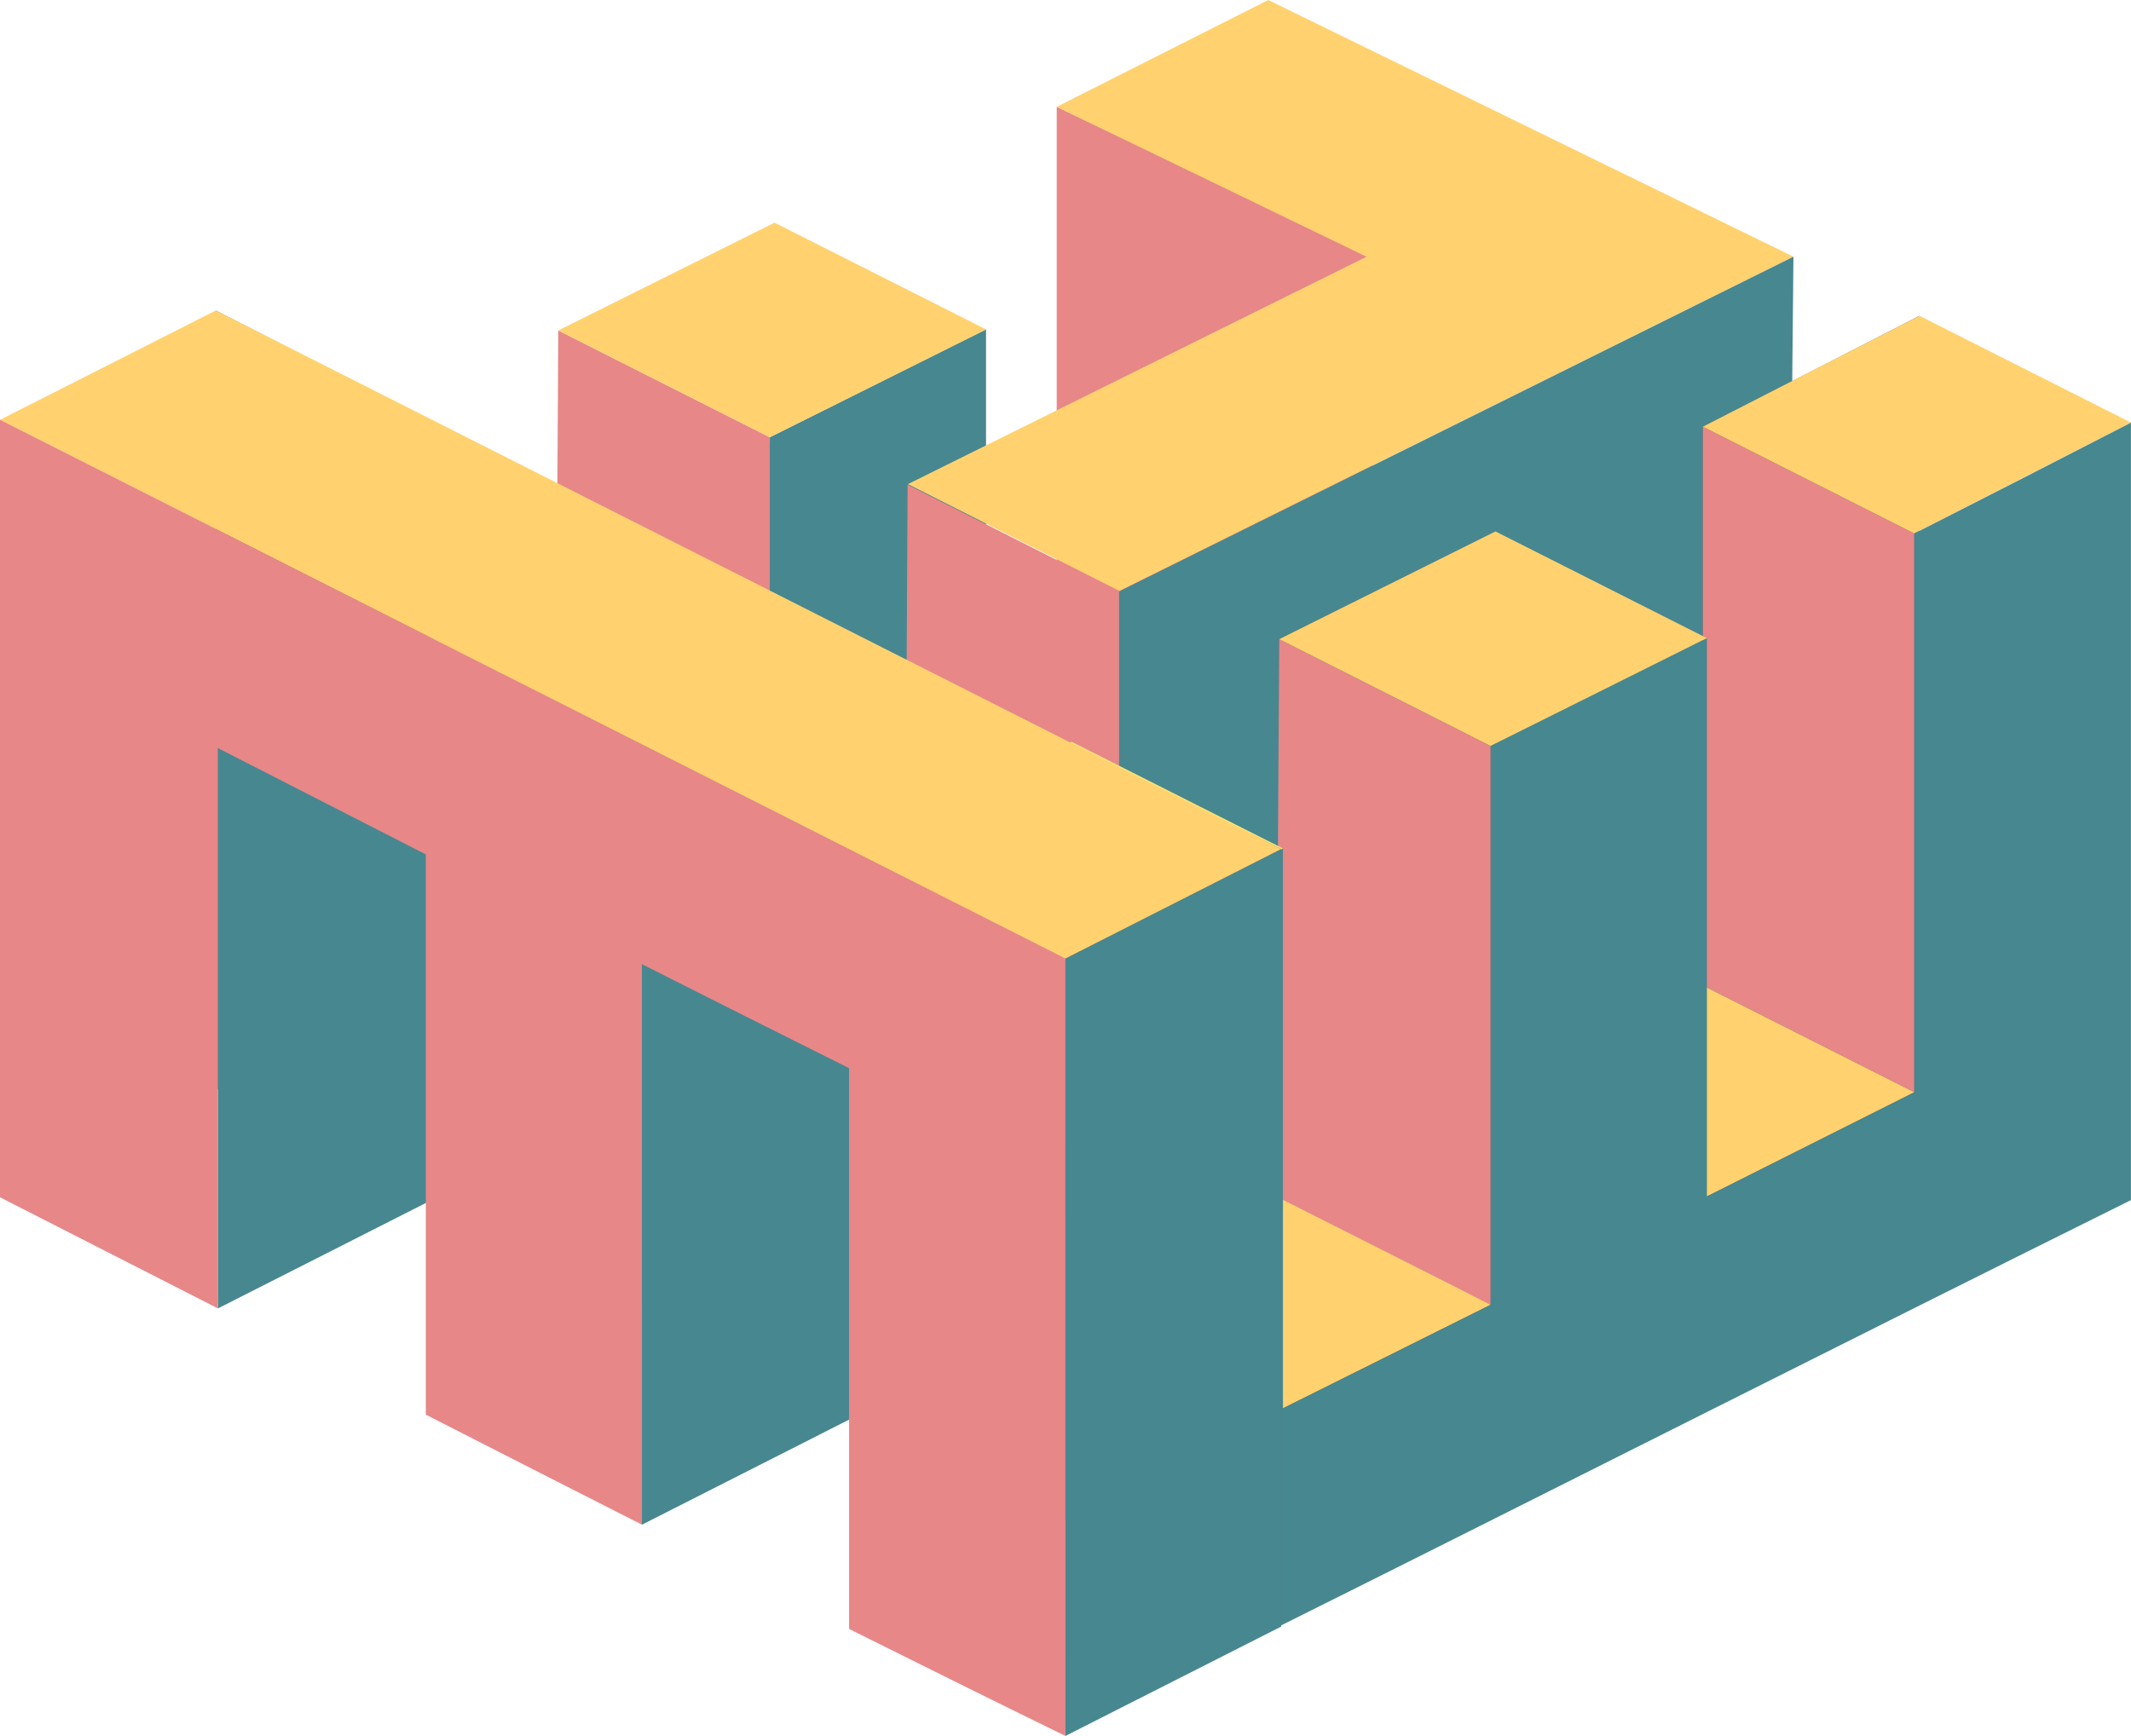 <?xml version="1.0" encoding="UTF-8"?>
<svg id="Layer_1" data-name="Layer 1" xmlns="http://www.w3.org/2000/svg" viewBox="0 0 332.5 270.92">
  <defs>
    <style>
      .cls-1 {
        fill: #575757;
      }

      .cls-2 {
        fill: #478790;
      }

      .cls-3 {
        fill: #f8e474;
      }

      .cls-4 {
        fill: #e78788;
      }

      .cls-5 {
        fill: #e7898f;
      }

      .cls-6 {
        fill: #ffd26f;
      }
    </style>
  </defs>
  <polygon class="cls-2" points="120.11 68.24 153.85 51.41 153.85 141.27 119.22 155.44 120.11 68.24"/>
  <polygon class="cls-4" points="141.61 75.64 174.61 92.3 174.61 190.44 141.09 174.03 141.61 75.64"/>
  <polygon class="cls-4" points="164.88 16.67 164.88 131.05 215.84 155.44 213.5 39.93 164.88 16.67"/>
  <polygon class="cls-6" points="197.88 0 164.88 16.67 213.22 40.07 141.66 75.55 174.66 92.22 279.83 40.06 197.88 0"/>
  <polygon class="cls-2" points="279.83 40.06 174.61 92.3 174.61 190.44 278.88 138.67 279.83 40.06"/>
  <path class="cls-1" d="M265.69,66.59v87.21c-10.79,5.42-21.57,10.84-32.36,16.25v-87.12c-11.23,5.63-22.48,11.24-33.74,16.82v87.21c-10.8,5.4-21.6,10.79-32.41,16.16v-87.36c-11.29,5.55-22.6,11.08-33.91,16.6v121.33c.71-.35,1.07-.53,1.79-.88,10.72-5.3,21.42-10.62,32.12-15.96,10.81-5.39,21.61-10.8,32.41-16.22,11.25-5.64,22.49-11.29,33.74-16.94,10.78-5.41,21.57-10.82,32.36-16.22,10.66-5.33,21.33-10.66,32.01-15.96.72-.36,1.07-.53,1.79-.89V49.29c-11.25,5.8-22.52,11.57-33.8,17.3h0Z"/>
  <polygon class="cls-5" points="133.28 132.35 166.28 149.02 166.28 270.35 133.28 253.69 133.28 132.35"/>
  <polygon class="cls-4" points="199.59 99.75 232.59 116.42 232.59 203.62 199.08 187.21 199.59 99.75"/>
  <polygon class="cls-4" points="265.69 66.59 298.69 83.26 298.69 170.46 265.69 153.8 265.69 66.59"/>
  <polygon class="cls-6" points="299.5 49.29 332.5 65.95 298.69 83.26 265.69 66.59 299.5 49.29"/>
  <polygon class="cls-6" points="233.33 82.93 266.33 99.59 232.59 116.42 199.59 99.75 233.33 82.93"/>
  <polygon class="cls-4" points="87.11 51.57 120.11 68.24 120.11 155.44 86.6 139.03 87.11 51.57"/>
  <polygon class="cls-6" points="120.85 34.75 153.85 51.41 120.11 68.24 87.11 51.57 120.85 34.75"/>
  <polygon class="cls-3" points="167.18 115.75 133.28 132.35 166.28 149.02 200.18 132.41 167.18 115.75"/>
  <polygon class="cls-6" points="298.69 170.46 265.69 153.8 233.33 170.05 266.33 186.72 298.69 170.46"/>
  <polygon class="cls-6" points="232.59 203.62 199.59 186.95 167.18 203.11 200.18 219.78 232.59 203.62"/>
  <path class="cls-2" d="M298.69,83.26v87.21c-10.79,5.42-21.57,10.84-32.36,16.25v-87.12c-11.23,5.63-22.48,11.24-33.74,16.82v87.21c-10.8,5.4-21.6,10.79-32.41,16.16v-87.36c-11.29,5.55-22.6,11.08-33.91,16.6v121.33c.71-.35,1.07-.53,1.79-.88,10.72-5.3,21.42-10.62,32.12-15.96,10.81-5.39,21.61-10.8,32.41-16.22,11.25-5.64,22.49-11.29,33.74-16.94,10.78-5.41,21.57-10.82,32.36-16.22,10.66-5.33,21.33-10.66,32.01-15.96.72-.36,1.07-.53,1.79-.89v-121.33c-11.25,5.8-22.52,11.57-33.8,17.3h0Z"/>
  <g>
    <path class="cls-1" d="M166.14,115.85c-10.79-5.37-21.56-10.78-32.32-16.21-11.25-5.68-22.49-11.39-33.72-17.12-10.82-5.52-21.63-11.05-32.44-16.6-10.73-5.51-21.46-11.02-32.19-16.54-.72-.37-1.08-.56-1.8-.93v121.33c11.34,5.77,22.67,11.55,34,17.34v-87.44c10.81,5.54,21.62,11.07,32.44,16.59v87.43c11.23,5.74,22.47,11.46,33.72,17.17v-87.47c10.76,5.44,21.53,10.85,32.32,16.23v87.51c11.23,5.61,22.47,11.18,33.75,16.7v-121.33c-.71-.35-1.07-.52-1.78-.87-10.68-5.23-21.33-10.5-31.97-15.8h0Z"/>
    <polygon class="cls-2" points="166.14 149.64 199.89 132.51 199.89 253.85 166.22 270.92 166.14 149.64"/>
    <polygon class="cls-2" points="33.99 116.75 67.66 99.68 67.66 187.12 33.99 204.2 33.99 116.75"/>
    <polygon class="cls-6" points="0 65.52 33.67 48.45 199.89 132.51 166.14 149.64 0 65.52"/>
    <polygon class="cls-2" points="100.15 150.48 100.15 237.95 133.82 220.87 133.82 133.4 100.15 150.48"/>
    <path class="cls-4" d="M0,65.52v121.33c11.34,5.77,22.67,11.55,34,17.34v-87.44c10.81,5.54,21.62,11.07,32.44,16.59v87.43c11.23,5.74,22.47,11.46,33.72,17.17v-87.47c10.76,5.44,21.53,10.85,32.32,16.23v87.51c11.23,5.61,22.47,11.18,33.75,16.7v-121.33C165.52,149.23.73,65.88,0,65.51h0Z"/>
  </g>
</svg>